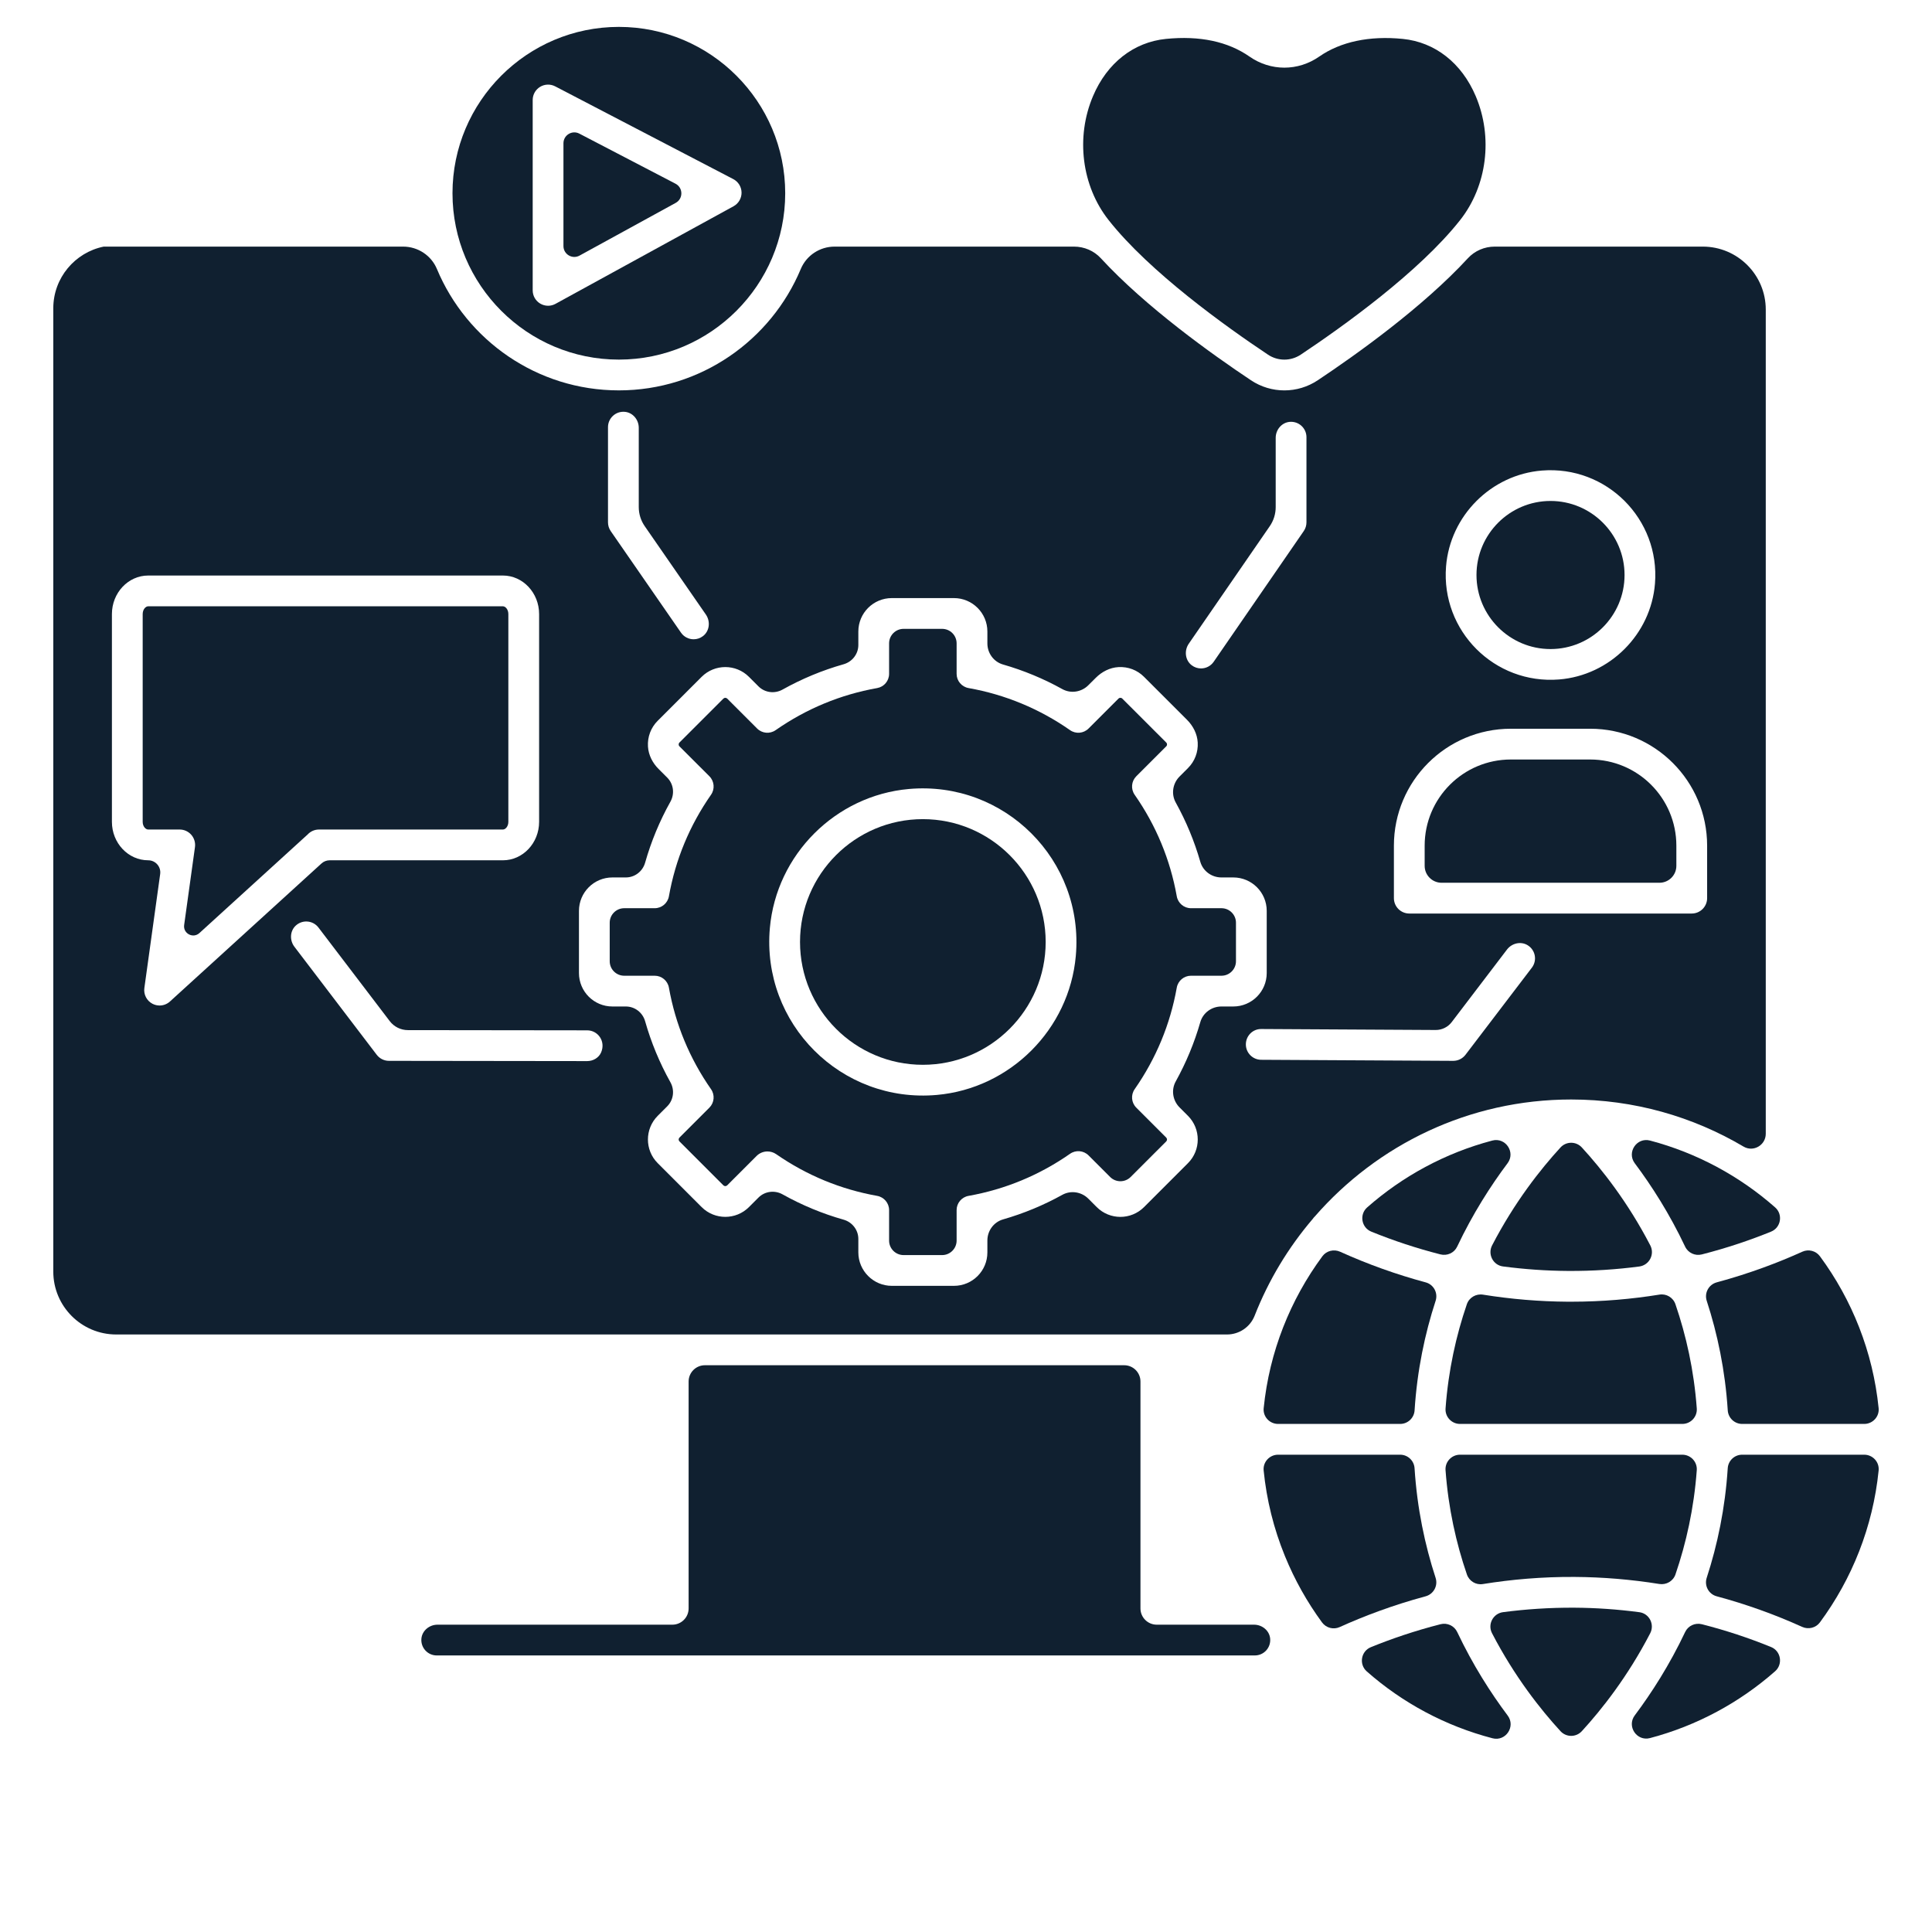<svg xmlns="http://www.w3.org/2000/svg" xmlns:xlink="http://www.w3.org/1999/xlink" width="1024" viewBox="0 0 768 768" height="1024" preserveAspectRatio="xMidYMid meet"><defs><clipPath id="72e694a313"><path d="M 21.062 98 L 702 98 L 702 531 L 21.062 531 Z M 21.062 98 " clip-rule="nonzero"></path></clipPath><clipPath id="992b857370"><path d="M 541.324 645.379 L 600.703 645.379 L 600.703 690.941 L 541.324 690.941 Z M 541.324 645.379 " clip-rule="nonzero"></path></clipPath><clipPath id="5088935083"><path d="M 592 639 L 657 639 L 657 690.941 L 592 690.941 Z M 592 639 " clip-rule="nonzero"></path></clipPath><clipPath id="f7eebc8367"><path d="M 678.082 497 L 746.82 497 L 746.82 566.133 L 678.082 566.133 Z M 678.082 497 " clip-rule="nonzero"></path></clipPath><clipPath id="2516122a50"><path d="M 678.082 578.055 L 746.82 578.055 L 746.82 647.25 L 678.082 647.25 Z M 678.082 578.055 " clip-rule="nonzero"></path></clipPath><clipPath id="65a525d43f"><path d="M 179 10.691 L 313 10.691 L 313 143 L 179 143 Z M 179 10.691 " clip-rule="nonzero"></path></clipPath><clipPath id="adb0d1d3c9"><path d="M 648.625 645.379 L 707.77 645.379 L 707.77 690.941 L 648.625 690.941 Z M 648.625 645.379 " clip-rule="nonzero"></path></clipPath></defs><g clip-path="url(#72e694a313)"><path fill="#102030" d="M 495.25 415.133 C 495.266 411.754 498 408.988 501.398 409.051 L 570.699 409.438 C 573.195 409.453 575.562 408.289 577.082 406.297 L 599.051 377.461 C 600.988 374.922 604.578 374.07 607.289 375.758 C 610.398 377.688 611.109 381.82 608.941 384.664 L 582.551 419.297 C 581.391 420.812 579.594 421.703 577.688 421.703 L 577.652 421.703 L 501.332 421.281 C 497.953 421.262 495.23 418.508 495.25 415.133 Z M 477.141 406.312 C 474.781 414.523 471.516 422.402 467.371 429.883 C 465.496 433.258 466.164 437.484 468.895 440.215 L 472.242 443.566 C 477.422 448.766 477.414 457.195 472.242 462.367 L 454.773 479.84 C 449.582 485.031 441.164 485.031 435.973 479.84 L 432.621 476.488 C 429.891 473.758 425.664 473.09 422.285 474.965 C 414.809 479.109 406.93 482.375 398.723 484.734 C 395.012 485.801 392.5 489.258 392.5 493.117 L 392.5 497.855 C 392.5 505.191 386.555 511.141 379.219 511.141 L 354.5 511.141 C 347.188 511.141 341.203 505.156 341.203 497.844 L 341.203 492.508 C 341.203 488.922 338.785 485.816 335.336 484.836 C 326.875 482.438 318.77 479.074 311.082 474.777 C 307.945 473.027 304.039 473.516 301.504 476.055 L 297.719 479.84 C 292.543 485.012 284.113 485.016 278.926 479.852 L 261.445 462.367 C 256.273 457.195 256.27 448.766 261.434 443.578 L 265.227 439.785 C 267.766 437.242 268.25 433.34 266.5 430.207 C 262.207 422.523 258.848 414.418 256.445 405.961 C 255.465 402.508 252.363 400.094 248.777 400.094 L 243.438 400.094 C 236.098 400.094 230.145 394.141 230.145 386.797 L 230.145 362.094 C 230.145 354.75 236.098 348.797 243.438 348.797 L 248.777 348.797 C 252.363 348.797 255.465 346.383 256.445 342.93 C 258.848 334.473 262.207 326.367 266.5 318.688 C 268.25 315.551 267.766 311.645 265.227 309.105 L 261.781 305.66 C 259.395 303.273 257.785 300.145 257.578 296.777 C 257.34 292.91 258.734 289.23 261.445 286.523 L 278.914 269.055 C 284.113 263.875 292.543 263.879 297.719 269.055 L 301.504 272.84 C 304.039 275.375 307.945 275.863 311.078 274.113 C 318.77 269.816 326.875 266.453 335.336 264.055 C 338.785 263.074 341.203 259.973 341.203 256.383 L 341.203 251.047 C 341.203 243.703 347.156 237.75 354.5 237.75 L 379.203 237.75 C 386.547 237.75 392.5 243.703 392.5 251.047 L 392.5 255.773 C 392.5 259.633 395.012 263.09 398.723 264.152 C 406.93 266.512 414.809 269.777 422.285 273.926 C 425.664 275.801 429.891 275.133 432.621 272.398 L 435.582 269.449 C 438.004 267.02 441.184 265.371 444.609 265.184 C 448.449 264.969 452.086 266.359 454.773 269.055 L 471.852 286.129 C 474.277 288.555 475.926 291.734 476.113 295.164 C 476.328 298.996 474.934 302.637 472.242 305.324 L 468.895 308.672 C 466.164 311.406 465.496 315.633 467.371 319.012 C 471.516 326.488 474.781 334.367 477.141 342.578 C 478.207 346.285 481.66 348.797 485.523 348.797 L 490.246 348.797 C 497.594 348.797 503.543 354.75 503.543 362.094 L 503.543 386.797 C 503.543 394.141 497.594 400.094 490.25 400.094 L 485.523 400.094 C 481.66 400.094 478.207 402.605 477.141 406.312 Z M 233.414 421.801 L 233.395 421.801 L 154.613 421.703 C 152.707 421.703 150.914 420.812 149.758 419.297 L 117.027 376.336 C 115.094 373.797 115.223 370.113 117.566 367.945 C 120.258 365.457 124.43 365.871 126.598 368.715 L 154.941 405.926 C 156.652 408.168 159.305 409.48 162.125 409.488 L 233.41 409.574 C 237.633 409.578 240.852 413.859 238.965 418.32 C 238.043 420.496 235.777 421.801 233.414 421.801 Z M 63.441 399.707 C 62.469 399.707 61.492 399.473 60.59 399.004 C 58.312 397.801 57.031 395.301 57.387 392.754 L 63.672 347.438 C 64.07 344.555 61.832 341.98 58.918 341.98 C 50.961 341.98 44.488 335.125 44.488 326.695 L 44.488 244.109 C 44.488 235.66 50.961 228.781 58.918 228.781 L 199.914 228.781 C 207.848 228.781 214.305 235.66 214.305 244.109 L 214.305 326.695 C 214.305 335.125 207.848 341.98 199.914 341.98 L 131.043 341.98 C 129.848 341.98 128.695 342.426 127.812 343.23 L 67.559 398.109 C 66.406 399.16 64.93 399.707 63.441 399.707 Z M 241.688 169.797 C 241.688 166.223 244.758 163.367 248.402 163.711 C 251.582 164.012 253.918 166.863 253.918 170.059 L 253.918 201.574 C 253.918 204.285 254.742 206.93 256.285 209.156 L 280.59 244.281 C 282.477 247.008 282.082 250.852 279.449 252.859 C 278.332 253.715 277.027 254.121 275.738 254.121 C 273.797 254.121 271.891 253.203 270.703 251.484 L 242.773 211.121 C 242.066 210.102 241.688 208.887 241.688 207.648 Z M 472.562 255.879 L 504.758 209.156 C 506.289 206.934 507.109 204.297 507.109 201.594 L 507.109 174.051 C 507.109 170.859 509.445 168.008 512.625 167.703 C 516.27 167.359 519.34 170.215 519.34 173.789 L 519.34 207.641 C 519.34 208.883 518.961 210.094 518.258 211.113 L 482.465 263.062 C 481.277 264.781 479.367 265.711 477.422 265.711 C 476.137 265.711 474.828 265.301 473.715 264.449 C 471.082 262.445 470.68 258.605 472.562 255.879 Z M 554.098 336.18 C 554.098 310.5 574.914 289.684 600.59 289.684 L 632.117 289.684 C 657.793 289.684 678.609 310.5 678.609 336.18 L 678.609 357.027 C 678.609 360.402 675.871 363.141 672.492 363.141 L 560.215 363.141 C 556.836 363.141 554.098 360.402 554.098 357.027 Z M 612.953 187.051 C 638.594 185.004 659.922 206.336 657.879 231.973 C 656.27 252.152 639.922 268.496 619.746 270.098 C 594.105 272.141 572.785 250.816 574.828 225.18 C 576.434 205.004 592.773 188.656 612.953 187.051 Z M 522.688 483.535 C 547.477 455.082 583.949 437.066 624.559 437.066 C 649.559 437.066 672.984 443.898 693.09 455.789 C 696.988 458.094 701.918 455.234 701.918 450.699 L 701.918 123.043 C 701.914 109.25 690.695 98.031 676.902 98.031 L 594.176 98.031 C 590.133 98.031 586.254 99.68 583.512 102.656 C 565.613 122.09 539.145 140.961 523.855 151.148 C 519.816 153.844 515.184 155.188 510.559 155.188 C 505.926 155.188 501.297 153.844 497.258 151.152 L 497.258 151.148 C 481.969 140.961 455.5 122.09 437.602 102.656 C 434.863 99.68 430.98 98.031 426.938 98.031 L 331.758 98.031 C 325.898 98.031 320.582 101.523 318.32 106.934 C 306.496 135.238 278.543 155.18 246.004 155.18 C 213.461 155.18 185.508 135.238 173.684 106.934 C 171.426 101.523 166.105 98.031 160.242 98.031 L 41.223 98.031 C 29.805 100.344 21.184 110.457 21.184 122.547 L 21.184 505.461 C 21.184 519.273 32.387 530.477 46.199 530.477 L 487.758 530.477 C 492.609 530.477 496.973 527.512 498.742 523 C 504.281 508.871 512.133 495.895 521.828 484.543 C 522.082 484.172 522.371 483.832 522.688 483.535 " fill-opacity="1" fill-rule="nonzero"></path></g><g clip-path="url(#992b857370)"><path fill="#102030" d="M 543.316 664.414 C 557.574 676.988 574.652 686.129 593.285 690.988 C 598.539 692.363 602.59 686.312 599.336 681.969 C 592.602 672.988 585.473 661.867 579.258 648.742 C 578.086 646.262 575.293 644.973 572.633 645.652 C 562.34 648.281 553.062 651.469 544.938 654.777 C 541 656.379 540.125 661.598 543.316 664.414 " fill-opacity="1" fill-rule="nonzero"></path></g><path fill="#102030" d="M 556.574 578.266 L 508.066 578.266 C 504.68 578.266 501.988 581.176 502.324 584.543 C 503.488 596.242 506.316 607.637 510.77 618.547 C 514.66 628.078 519.645 636.906 525.523 644.93 C 527.141 647.137 530.07 647.906 532.559 646.781 C 542.129 642.449 553.594 638.094 566.691 634.559 C 569.887 633.695 571.699 630.352 570.672 627.207 C 566.398 614.105 563.328 599.559 562.309 583.652 C 562.117 580.625 559.609 578.266 556.574 578.266 " fill-opacity="1" fill-rule="nonzero"></path><path fill="#102030" d="M 583.113 625.867 C 584.02 628.516 586.688 630.133 589.449 629.688 C 600.762 627.863 612.934 626.781 625.887 626.855 C 637.164 626.922 648.445 627.867 659.598 629.656 C 662.395 630.102 665.113 628.52 666.027 625.844 C 670.27 613.445 673.379 599.605 674.492 584.426 C 674.738 581.098 672.078 578.266 668.742 578.266 L 580.375 578.266 C 577.039 578.266 574.379 581.098 574.625 584.426 C 575.738 599.621 578.859 613.465 583.113 625.867 " fill-opacity="1" fill-rule="nonzero"></path><path fill="#102030" d="M 624.559 517.449 C 624.117 517.449 623.68 517.449 623.238 517.449 C 611.961 517.379 600.676 516.434 589.523 514.645 C 586.727 514.199 584.008 515.781 583.094 518.457 C 578.844 530.855 575.738 544.699 574.629 559.879 C 574.383 563.203 577.039 566.035 580.375 566.035 L 668.746 566.035 C 672.082 566.035 674.742 563.203 674.496 559.879 C 673.383 544.688 670.262 530.848 666.012 518.445 C 665.105 515.797 662.434 514.18 659.668 514.625 C 648.746 516.387 637.02 517.449 624.559 517.449 " fill-opacity="1" fill-rule="nonzero"></path><g clip-path="url(#5088935083)"><path fill="#102030" d="M 625.816 639.082 C 615.883 639.031 606.434 639.688 597.512 640.855 C 593.531 641.375 591.258 645.672 593.105 649.234 C 602.055 666.5 612.457 679.613 620.324 688.176 C 622.605 690.656 626.516 690.656 628.797 688.172 C 636.637 679.633 647.039 666.508 655.984 649.246 C 657.816 645.715 655.613 641.395 651.668 640.875 C 643.09 639.742 634.453 639.133 625.816 639.082 " fill-opacity="1" fill-rule="nonzero"></path></g><path fill="#102030" d="M 562.32 560.652 C 563.336 544.746 566.402 530.199 570.68 517.098 C 571.699 513.965 569.914 510.617 566.73 509.762 C 555.094 506.629 543.711 502.555 532.734 497.59 C 530.242 496.461 527.293 497.184 525.668 499.383 C 512.934 516.637 504.594 537.312 502.332 559.766 C 501.988 563.129 504.684 566.035 508.07 566.035 L 556.582 566.035 C 559.617 566.035 562.129 563.676 562.32 560.652 " fill-opacity="1" fill-rule="nonzero"></path><path fill="#102030" d="M 623.312 505.219 C 633.242 505.277 642.695 504.625 651.617 503.457 C 655.594 502.938 657.867 498.641 656.023 495.078 C 647.074 477.805 636.664 464.688 628.797 456.125 C 626.516 453.645 622.605 453.645 620.328 456.129 C 612.488 464.668 602.082 477.793 593.133 495.055 C 591.305 498.586 593.508 502.91 597.453 503.43 C 606.031 504.559 614.672 505.168 623.312 505.219 " fill-opacity="1" fill-rule="nonzero"></path><path fill="#102030" d="M 593.211 453.387 C 574.527 458.32 557.578 467.543 543.48 479.953 C 540.293 482.758 541.16 487.984 545.09 489.586 C 554.031 493.227 563.223 496.25 572.578 498.637 C 575.254 499.32 578.059 498.062 579.242 495.562 C 585.445 482.465 592.562 471.367 599.281 462.402 C 602.543 458.051 598.473 452 593.211 453.387 " fill-opacity="1" fill-rule="nonzero"></path><g clip-path="url(#f7eebc8367)"><path fill="#102030" d="M 678.453 517.105 C 682.723 530.199 685.789 544.746 686.809 560.652 C 687.004 563.676 689.512 566.035 692.547 566.035 L 741.055 566.035 C 744.434 566.035 747.125 563.129 746.785 559.766 C 744.523 537.316 736.184 516.645 723.457 499.395 C 721.844 497.207 718.922 496.453 716.449 497.574 C 706.906 501.891 695.48 506.23 682.438 509.754 C 679.242 510.613 677.426 513.957 678.453 517.105 " fill-opacity="1" fill-rule="nonzero"></path></g><path fill="#102030" d="M 705.648 479.961 C 691.555 467.547 674.598 458.32 655.914 453.387 C 650.652 452 646.582 458.047 649.836 462.402 C 656.562 471.371 663.672 482.477 669.867 495.566 C 671.043 498.047 673.832 499.336 676.492 498.656 C 686.719 496.043 695.938 492.883 704.02 489.598 C 707.965 487.996 708.84 482.773 705.648 479.961 " fill-opacity="1" fill-rule="nonzero"></path><g clip-path="url(#2516122a50)"><path fill="#102030" d="M 682.387 634.543 C 694.023 637.672 705.414 641.746 716.387 646.711 C 718.879 647.84 721.828 647.117 723.449 644.914 C 736.184 627.664 744.523 606.988 746.785 584.539 C 747.125 581.172 744.434 578.266 741.055 578.266 L 692.535 578.266 C 689.504 578.266 686.996 580.625 686.801 583.652 C 685.781 599.555 682.715 614.102 678.445 627.199 C 677.422 630.336 679.207 633.684 682.387 634.543 " fill-opacity="1" fill-rule="nonzero"></path></g><path fill="#102030" d="M 230.375 101.602 L 268.609 80.645 C 271.633 78.984 271.586 74.621 268.527 73.027 L 230.297 53.117 C 227.422 51.621 223.98 53.707 223.98 56.949 L 223.98 97.812 C 223.98 101.094 227.5 103.18 230.375 101.602 " fill-opacity="1" fill-rule="nonzero"></path><path fill="#102030" d="M 202.078 326.695 L 202.078 244.109 C 202.078 242.285 200.938 241.012 199.914 241.012 L 58.918 241.012 C 57.879 241.012 56.719 242.285 56.719 244.109 L 56.719 326.695 C 56.719 328.496 57.879 329.75 58.918 329.75 L 71.434 329.75 C 73.145 329.75 74.781 330.469 75.941 331.734 C 77.172 333.078 77.754 334.918 77.504 336.723 L 73.203 367.707 C 72.734 371.086 76.746 373.199 79.27 370.906 L 122.309 331.703 C 123.422 330.504 125.02 329.75 126.789 329.75 L 199.914 329.75 C 200.938 329.75 202.078 328.496 202.078 326.695 " fill-opacity="1" fill-rule="nonzero"></path><path fill="#102030" d="M 372.41 435.254 C 334.375 438.645 302.648 406.91 306.035 368.875 C 308.637 339.715 332.117 316.238 361.273 313.637 C 399.312 310.25 431.047 341.984 427.648 380.02 C 425.047 409.18 401.57 432.656 372.41 435.254 Z M 485.559 361.027 L 473.434 361.027 C 470.652 361.027 468.273 359.031 467.785 356.289 C 465.184 341.695 459.551 328.109 451.043 315.93 C 449.453 313.645 449.723 310.551 451.691 308.582 L 463.598 296.68 C 463.855 296.422 463.91 296.129 463.91 295.922 C 463.91 295.719 463.855 295.426 463.598 295.168 L 446.125 277.699 C 445.871 277.441 445.574 277.391 445.371 277.391 C 445.172 277.391 444.875 277.441 444.617 277.699 L 432.715 289.602 C 430.746 291.57 427.652 291.844 425.371 290.25 C 413.184 281.746 399.598 276.113 385.008 273.512 C 382.266 273.023 380.27 270.645 380.27 267.863 L 380.27 255.738 C 380.27 252.559 377.691 249.98 374.516 249.98 L 359.188 249.98 C 356.008 249.98 353.43 252.559 353.43 255.738 L 353.43 267.863 C 353.43 270.645 351.438 273.023 348.695 273.516 C 334.105 276.109 320.52 281.746 308.316 290.254 C 306.031 291.84 302.941 291.57 300.973 289.602 L 289.07 277.699 C 288.652 277.285 287.973 277.289 287.551 277.711 L 270.09 295.168 C 269.836 295.426 269.781 295.719 269.781 295.922 C 269.781 296.129 269.836 296.422 270.09 296.68 L 281.996 308.578 C 283.961 310.551 284.234 313.645 282.641 315.93 C 274.137 328.113 268.504 341.695 265.902 356.289 C 265.414 359.031 263.035 361.027 260.25 361.027 L 248.129 361.027 C 244.961 361.027 242.371 363.617 242.371 366.785 L 242.371 382.105 C 242.371 385.289 244.949 387.867 248.129 387.867 L 260.25 387.867 C 263.035 387.867 265.414 389.859 265.902 392.602 C 268.504 407.195 274.137 420.777 282.641 432.965 C 284.234 435.246 283.961 438.34 281.996 440.309 L 270.09 452.215 C 269.68 452.629 269.676 453.309 270.09 453.723 L 287.559 471.195 C 287.973 471.602 288.652 471.609 289.07 471.195 L 300.75 459.512 C 301.934 458.328 303.5 457.719 305.078 457.719 C 306.289 457.719 307.504 458.074 308.559 458.809 C 320.691 467.215 334.188 472.789 348.672 475.375 C 351.418 475.863 353.43 478.238 353.43 481.035 L 353.43 493.156 C 353.43 496.336 356.008 498.914 359.188 498.914 L 374.516 498.914 C 377.68 498.914 380.27 496.32 380.27 493.156 L 380.27 481.031 C 380.27 478.246 382.266 475.867 385.008 475.379 C 399.602 472.777 413.184 467.145 425.371 458.641 C 427.652 457.047 430.746 457.32 432.715 459.289 L 441.301 467.875 C 443.551 470.121 447.195 470.121 449.445 467.875 L 463.598 453.723 C 464.012 453.309 464.008 452.629 463.586 452.203 L 451.695 440.309 C 449.723 438.34 449.453 435.25 451.047 432.965 C 459.551 420.777 465.184 407.195 467.785 392.602 C 468.273 389.859 470.652 387.867 473.434 387.867 L 485.559 387.867 C 488.727 387.867 491.316 385.277 491.316 382.105 L 491.316 366.785 C 491.316 363.617 488.727 361.027 485.559 361.027 " fill-opacity="1" fill-rule="nonzero"></path><path fill="#102030" d="M 366.844 325.621 C 339.922 325.621 318.02 347.52 318.02 374.445 C 318.02 401.371 339.922 423.273 366.844 423.273 C 393.766 423.273 415.672 401.371 415.672 374.445 C 415.672 347.52 393.766 325.621 366.844 325.621 " fill-opacity="1" fill-rule="nonzero"></path><g clip-path="url(#65a525d43f)"><path fill="#102030" d="M 211.754 39.746 C 211.754 37.609 212.871 35.629 214.699 34.52 C 216.523 33.414 218.797 33.34 220.691 34.324 L 291.492 71.195 C 293.492 72.238 294.754 74.297 294.781 76.555 C 294.801 78.809 293.582 80.898 291.605 81.984 L 220.809 120.789 C 219.891 121.293 218.879 121.543 217.867 121.543 C 216.789 121.543 215.711 121.254 214.754 120.688 C 212.895 119.59 211.754 117.59 211.754 115.426 Z M 246.004 142.949 C 282.465 142.949 312.133 113.285 312.133 76.824 C 312.133 40.355 282.465 10.691 246.004 10.691 C 209.539 10.691 179.871 40.355 179.871 76.824 C 179.871 113.285 209.539 142.949 246.004 142.949 " fill-opacity="1" fill-rule="nonzero"></path></g><path fill="#102030" d="M 666.379 336.18 C 666.379 317.254 651.035 301.914 632.109 301.914 L 600.586 301.914 C 581.664 301.914 566.324 317.254 566.324 336.18 L 566.324 344.184 C 566.324 347.898 569.336 350.91 573.055 350.91 L 659.648 350.91 C 663.367 350.91 666.379 347.898 666.379 344.184 L 666.379 336.18 " fill-opacity="1" fill-rule="nonzero"></path><path fill="#102030" d="M 616.352 258.008 C 632.582 258.008 645.785 244.801 645.785 228.574 C 645.785 212.344 632.582 199.141 616.352 199.141 C 600.125 199.141 586.926 212.344 586.926 228.574 C 586.926 244.801 600.125 258.008 616.352 258.008 " fill-opacity="1" fill-rule="nonzero"></path><path fill="#102030" d="M 504.039 140.977 C 507.996 143.617 513.109 143.613 517.07 140.977 C 533.742 129.863 564.145 108.133 580.426 87.484 C 591.137 73.902 593.566 54.555 586.617 38.199 C 581.023 25.035 570.457 16.75 557.625 15.465 C 544.391 14.141 532.895 16.574 524.398 22.5 C 515.988 28.359 505.117 28.359 496.711 22.5 C 488.094 16.488 476.91 14.125 463.48 15.465 C 450.652 16.75 440.082 25.035 434.492 38.199 C 427.543 54.555 429.977 73.902 440.688 87.484 C 456.965 108.137 487.367 129.863 504.039 140.977 " fill-opacity="1" fill-rule="nonzero"></path><g clip-path="url(#adb0d1d3c9)"><path fill="#102030" d="M 655.91 690.914 C 674.59 685.984 691.547 676.758 705.641 664.348 C 708.832 661.543 707.961 656.316 704.027 654.715 C 695.09 651.074 685.898 648.051 676.543 645.664 C 673.867 644.977 671.062 646.238 669.879 648.734 C 663.676 661.836 656.559 672.934 649.84 681.898 C 646.578 686.25 650.652 692.305 655.91 690.914 " fill-opacity="1" fill-rule="nonzero"></path></g><path fill="#102030" d="M 498.504 645.836 L 459.824 645.836 C 456.25 645.836 453.352 642.941 453.352 639.367 L 453.352 549.176 C 453.352 545.602 450.457 542.703 446.883 542.703 L 280.207 542.703 C 276.633 542.703 273.738 545.602 273.738 549.176 L 273.738 639.367 C 273.738 642.941 270.84 645.836 267.266 645.836 L 173.918 645.836 C 170.695 645.836 167.793 648.191 167.512 651.402 C 167.199 655.027 170.047 658.066 173.602 658.066 L 498.82 658.066 C 502.379 658.066 505.227 655.027 504.91 651.402 C 504.633 648.191 501.727 645.836 498.504 645.836 " fill-opacity="1" fill-rule="nonzero"></path></svg>